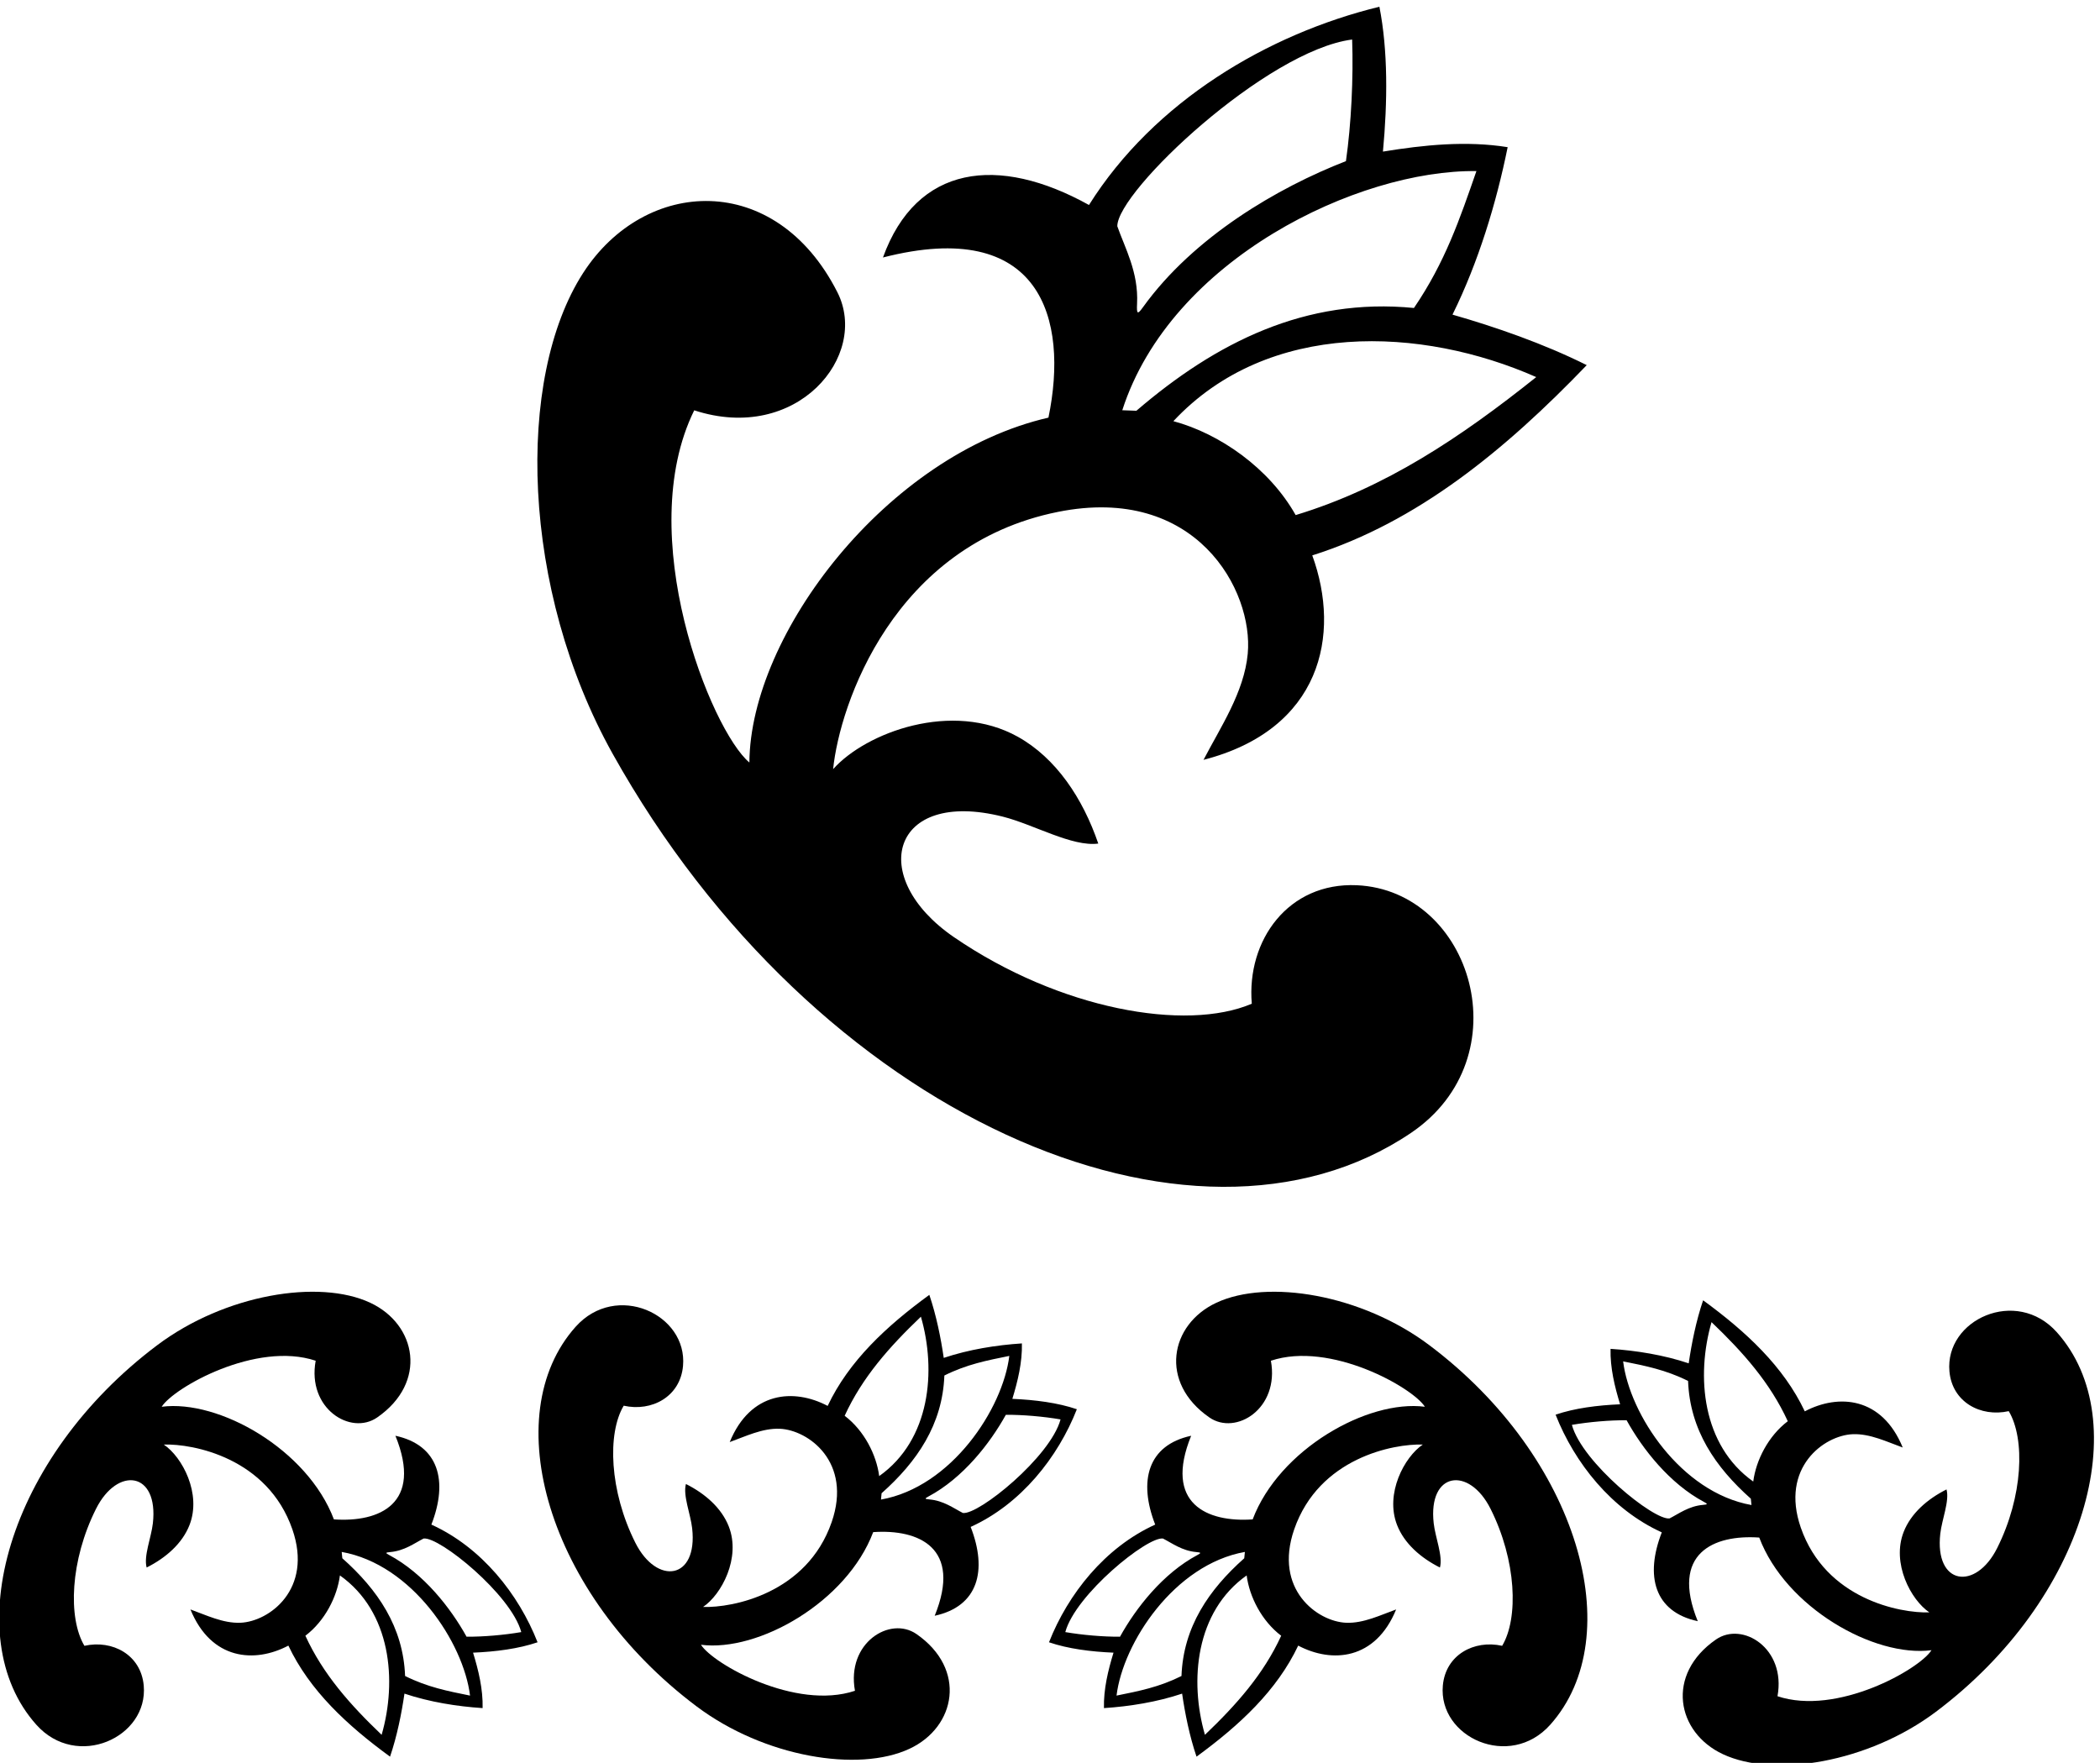 <?xml version="1.0" encoding="UTF-8" standalone="no"?>
<svg xmlns:inkscape="http://www.inkscape.org/namespaces/inkscape" xmlns:sodipodi="http://sodipodi.sourceforge.net/DTD/sodipodi-0.dtd" xmlns="http://www.w3.org/2000/svg" xmlns:svg="http://www.w3.org/2000/svg" version="1.1" id="svg1" width="625.538" height="525.167" viewBox="0 0 625.538 525.167">
  <defs id="defs1"></defs>
  <g id="g1" transform="translate(-94.231,-253.488)">
    <path id="path1" d="m 3868.38,3496.18 c 250.47,169.09 137.44,543.37 -121.1,554.95 -152.99,6.84 -247.24,-122.86 -235.17,-265.39 -147.79,-63.1 -430.29,-13.05 -666.81,148.92 -196.17,134.34 -141.22,333.37 109.36,270.04 69.32,-17.52 155.25,-68.05 213.63,-60.25 -34.76,101.57 -94.6,191.57 -180.27,239.28 -146.69,81.72 -340.13,9.83 -413.6,-72.59 14.72,144.72 135.01,502.17 503.53,576.23 309.5,62.2 438.32,-176.16 425.07,-317.86 -8.08,-86.32 -61.5,-165.16 -99.03,-237.52 263.38,68.03 308.54,279.77 243.57,457.93 235.17,74.42 431.64,235.66 614.71,426.17 -96.25,48.13 -205.4,85.84 -300.66,113.12 58.05,117.59 98.23,250.06 123.54,375.08 -92.78,14.89 -188.53,4.96 -279.33,-9.92 10.42,111.63 11.41,226.24 -7.93,324.47 -250.05,-61.02 -504.57,-211.85 -650.44,-444.04 -203.11,112.84 -386.29,90.08 -461.4,-117.59 353.48,90.69 416.52,-136.82 370.61,-358.7 -361.59,-83.1 -667.89,-484.8 -669.78,-772.48 -86.18,72.27 -261.12,509.52 -123.54,788.85 230.04,-75.11 392.86,122.27 320.52,264.7 -138.39,272.49 -431.18,257.32 -569.47,42.69 -152,-235.95 -138.75,-709.56 66.29,-1076.77 453.4,-812.04 1299.33,-1179.04 1787.7,-849.32 z m 280.77,1693.12 c -169.68,-135.44 -337.87,-248.07 -538.8,-309.09 -59.54,105.68 -170.67,182.58 -273.87,210.36 212.84,227.73 556.66,211.85 812.67,98.73 z m -133.96,461.41 c -37.21,-107.17 -69.95,-203.91 -139.91,-306.61 -242.61,23.81 -443.05,-76.9 -621.65,-230.21 l -31.58,1.16 c 108.83,338.6 528.69,539.23 793.14,535.66 z m -278.33,294.7 c 2.98,-86.32 -1.98,-189.02 -13.89,-272.37 -151.96,-59.02 -340.62,-168.97 -454.42,-326.99 -12.09,-16.79 -14.63,-16.84 -13.39,7.91 3.52,70.24 -27.4,125.01 -44.26,173.21 -0.31,78.64 334.63,393.6 525.96,418.24" style="fill:#000000;fill-opacity:1;fill-rule:nonzero;stroke:none" transform="matrix(0.133,0,0,-0.133,0,1056)"></path>
    <path id="path2" d="m 1674.64,2619.05 c 38.07,97.58 16.78,178.03 -80.54,198.97 61.97,-152.4 -35.84,-194.37 -137.74,-187.33 -59.08,156.48 -257.12,268.92 -385.75,252.29 27.06,42.89 211.76,147.59 344.9,103.09 -19.59,-107.32 78.47,-168.07 137.7,-127.11 113.32,78.36 88.77,208.24 -15.51,256.98 -114.63,53.58 -325.39,18.9 -476.98,-94.99 -335.224,-251.84 -447.806,-652.01 -270.868,-850.16 90.746,-101.62 251.078,-28.4 240.558,87.8 -6.23,68.76 -69.902,102.98 -132.836,88.93 -37.156,62.2 -31.953,191.43 26.043,306.92 48.102,95.79 140.343,83.33 127.273,-32.46 -3.62,-32.03 -20.98,-73.48 -13.95,-99.09 43.26,21.7 79.83,53.9 95.95,95.06 27.59,70.49 -16.26,152.54 -57.54,180.36 65.54,2.21 232.52,-29.83 287.98,-189.95 46.58,-134.49 -52.08,-206.5 -116.19,-209.18 -39.05,-1.64 -77.51,17.44 -112.11,29.81 46.38,-113.53 143.71,-120.85 219.35,-81 47.52,-100.54 131.48,-178.51 227.7,-248.73 15.65,45.92 25.87,96.97 32.28,141.18 56.05,-18.8 117.67,-28.7 175.05,-32.42 1.02,42.36 -9.23,84.53 -21.39,124.18 50.5,2.12 101.76,8.64 144.46,23.25 -42.44,107.99 -125.27,212.53 -237.84,263.6 z m -111.39,-470.88 c -70.81,67.57 -131.33,135.87 -170.79,221.92 43.59,33.01 71.19,87.33 77.34,135.11 114.65,-81.25 128.43,-235.81 93.45,-357.03 z m 52.52,131.74 c -4.09,109.82 -61.25,193.24 -140.58,263.72 l -1.4,14.18 c 157.86,-28.06 272.98,-203.43 287.44,-321.79 -50.13,10.12 -95.34,18.87 -145.46,43.89 z m 137.69,88.01 c -35.59,64.3 -96.16,141.9 -173.66,183.14 -8.23,4.38 -8.41,5.51 2.72,6.46 31.59,2.69 54.18,19.84 74.69,30.29 35.11,4.91 196.15,-125.59 218.77,-209.56 -38.39,-6.57 -84.56,-10.59 -122.52,-10.33" style="fill:#000000;fill-opacity:1;fill-rule:nonzero;stroke:none" transform="matrix(0.133,0,0,-0.133,0,1056)"></path>
    <path id="path3" d="m 5315.15,3049.88 c -90.75,101.63 -251.08,28.41 -240.56,-87.79 6.23,-68.76 69.9,-102.98 132.84,-88.94 37.16,-62.19 31.95,-191.42 -26.05,-306.92 -48.09,-95.78 -140.34,-83.32 -127.27,32.47 3.62,32.03 20.98,73.48 13.95,99.09 -43.26,-21.7 -79.83,-53.9 -95.95,-95.06 -27.59,-70.49 16.26,-152.54 57.54,-180.36 -65.54,-2.21 -232.52,29.83 -287.98,189.95 -46.58,134.48 52.08,206.5 116.19,209.18 39.05,1.64 77.51,-17.44 112.11,-29.81 -46.38,113.52 -143.71,120.84 -219.35,81 -47.52,100.54 -131.48,178.51 -227.7,248.73 -15.65,-45.92 -25.87,-96.97 -32.28,-141.18 -56.05,18.79 -117.66,28.7 -175.05,32.41 -1.02,-42.35 9.23,-84.52 21.39,-124.17 -50.5,-2.12 -101.76,-8.64 -144.46,-23.25 42.44,-108 125.27,-212.53 237.84,-263.6 -38.07,-97.58 -16.78,-178.03 80.54,-198.97 -61.97,152.39 35.84,194.37 137.74,187.33 59.08,-156.48 257.12,-268.92 385.75,-252.3 -27.06,-42.88 -211.76,-147.58 -344.89,-103.08 19.58,107.32 -78.48,168.07 -137.71,127.11 -113.32,-78.36 -88.77,-208.24 15.51,-256.98 114.62,-53.58 325.39,-18.9 476.98,94.99 335.22,251.84 447.81,652.01 270.87,850.15 z m -792.67,-386.72 c -31.59,-2.7 -54.18,-19.84 -74.69,-30.29 -35.11,-4.91 -196.15,125.58 -218.77,209.56 38.38,6.57 84.56,10.59 122.52,10.33 35.59,-64.3 96.16,-141.9 173.66,-183.14 8.23,-4.38 8.41,-5.51 -2.72,-6.46 z m -178.71,321.5 c 50.13,-10.12 95.34,-18.87 145.46,-43.89 4.09,-109.82 61.25,-193.25 140.58,-263.72 l 1.4,-14.18 c -157.86,28.06 -272.98,203.43 -287.44,321.79 z m 291.43,-269.18 c -114.65,81.25 -128.43,235.8 -93.45,357.03 70.81,-67.57 131.33,-135.87 170.79,-221.92 -43.59,-33.02 -71.2,-87.33 -77.34,-135.11" style="fill:#000000;fill-opacity:1;fill-rule:nonzero;stroke:none" transform="matrix(0.133,0,0,-0.133,0,1056)"></path>
    <path id="path4" d="m 3120.28,2877.43 c -42.7,14.61 -93.96,21.12 -144.46,23.25 12.16,39.65 22.41,81.83 21.39,124.18 -57.39,-3.72 -119,-13.63 -175.05,-32.42 -6.41,44.21 -16.62,95.26 -32.28,141.18 -96.22,-70.22 -180.18,-148.19 -227.7,-248.73 -75.64,39.84 -172.97,32.52 -219.35,-81 34.6,12.37 73.06,31.45 112.12,29.81 64.1,-2.68 162.76,-74.69 116.18,-209.18 -55.46,-160.12 -222.44,-192.16 -287.98,-189.95 41.28,27.82 85.14,109.87 57.54,180.36 -16.12,41.16 -52.69,73.36 -95.95,95.05 -7.03,-25.6 10.33,-67.05 13.94,-99.09 13.08,-115.78 -79.16,-128.24 -127.26,-32.45 -58,115.49 -63.21,244.72 -26.04,306.92 62.93,-14.06 126.6,20.18 132.83,88.93 10.52,116.2 -149.81,189.42 -240.56,87.8 -176.94,-198.15 -64.35,-598.32 270.87,-850.16 151.59,-113.89 362.36,-148.57 476.98,-94.99 104.28,48.74 128.83,178.61 15.51,256.99 -59.24,40.96 -157.29,-19.8 -137.71,-127.12 -133.13,-44.5 -317.83,60.2 -344.89,103.08 128.63,-16.62 326.67,95.82 385.75,252.31 101.9,7.03 199.7,-34.94 137.73,-187.34 97.33,20.94 118.62,101.39 80.54,198.98 112.59,51.06 195.41,155.6 237.85,263.59 z m -520.02,-14.64 c 39.45,86.05 99.98,154.35 170.78,221.92 34.99,-121.23 21.21,-275.78 -93.44,-357.03 -6.15,47.78 -33.75,102.1 -77.34,135.11 z m 81.33,-187.72 1.39,14.18 c 79.33,70.48 136.49,153.9 140.59,263.72 50.12,25.02 95.33,33.77 145.46,43.89 -14.46,-118.36 -129.58,-293.73 -287.44,-321.79 z m 183.42,-30 c -20.51,10.45 -43.1,27.59 -74.69,30.29 -11.13,0.94 -10.95,2.08 -2.72,6.46 77.5,41.24 138.07,118.84 173.66,183.14 37.95,0.26 84.13,-3.76 122.52,-10.33 -22.63,-83.97 -183.66,-214.47 -218.77,-209.56" style="fill:#000000;fill-opacity:1;fill-rule:nonzero;stroke:none" transform="matrix(0.133,0,0,-0.133,0,1056)"></path>
    <path id="path5" d="m 3909.68,3020.95 c -151.59,113.89 -362.36,148.57 -476.99,94.99 -104.27,-48.74 -128.82,-178.62 -15.5,-256.98 59.23,-40.96 157.29,19.79 137.7,127.11 133.13,44.5 317.84,-60.2 344.89,-103.08 -128.62,16.62 -326.66,-95.82 -385.74,-252.3 -101.9,-7.04 -199.71,34.93 -137.74,187.33 -97.32,-20.94 -118.61,-101.39 -80.54,-198.97 -112.58,-51.07 -195.41,-155.61 -237.85,-263.6 42.71,-14.61 93.97,-21.13 144.47,-23.25 -12.17,-39.65 -22.41,-81.82 -21.4,-124.18 57.39,3.72 119.01,13.62 175.06,32.42 6.41,-44.21 16.62,-95.26 32.27,-141.17 96.23,70.21 180.19,148.18 227.71,248.72 75.64,-39.85 172.96,-32.53 219.35,81 -34.6,-12.37 -73.07,-31.45 -112.12,-29.81 -64.1,2.68 -162.76,74.7 -116.18,209.18 55.45,160.12 222.44,192.16 287.98,189.95 -41.28,-27.82 -85.14,-109.87 -57.54,-180.36 16.12,-41.16 52.68,-73.36 95.95,-95.06 7.02,25.61 -10.33,67.06 -13.95,99.09 -13.08,115.79 79.17,128.25 127.27,32.47 58,-115.5 63.2,-244.73 26.04,-306.92 -62.93,14.04 -126.6,-20.18 -132.83,-88.94 -10.53,-116.2 149.81,-189.42 240.56,-87.8 176.93,198.15 64.35,598.32 -270.87,850.16 z m -815.26,-642.7 c 22.62,83.97 183.65,214.47 218.77,209.56 20.51,-10.45 43.09,-27.6 74.69,-30.29 11.13,-0.95 10.95,-2.08 2.71,-6.46 -77.49,-41.24 -138.06,-118.84 -173.65,-183.14 -37.96,-0.26 -84.14,3.76 -122.52,10.33 z m 260.21,-98.34 c -50.12,-25.02 -95.33,-33.77 -145.46,-43.89 14.46,118.36 129.57,293.73 287.44,321.79 l -1.4,-14.18 c -79.33,-70.48 -136.49,-153.9 -140.58,-263.72 z m 52.52,-131.74 c -34.99,121.23 -21.2,275.78 93.45,357.03 6.14,-47.78 33.75,-102.09 77.34,-135.11 -39.46,-86.05 -99.98,-154.35 -170.79,-221.92" style="fill:#000000;fill-opacity:1;fill-rule:nonzero;stroke:none" transform="matrix(0.133,0,0,-0.133,0,1056)"></path>
  </g>
</svg>
